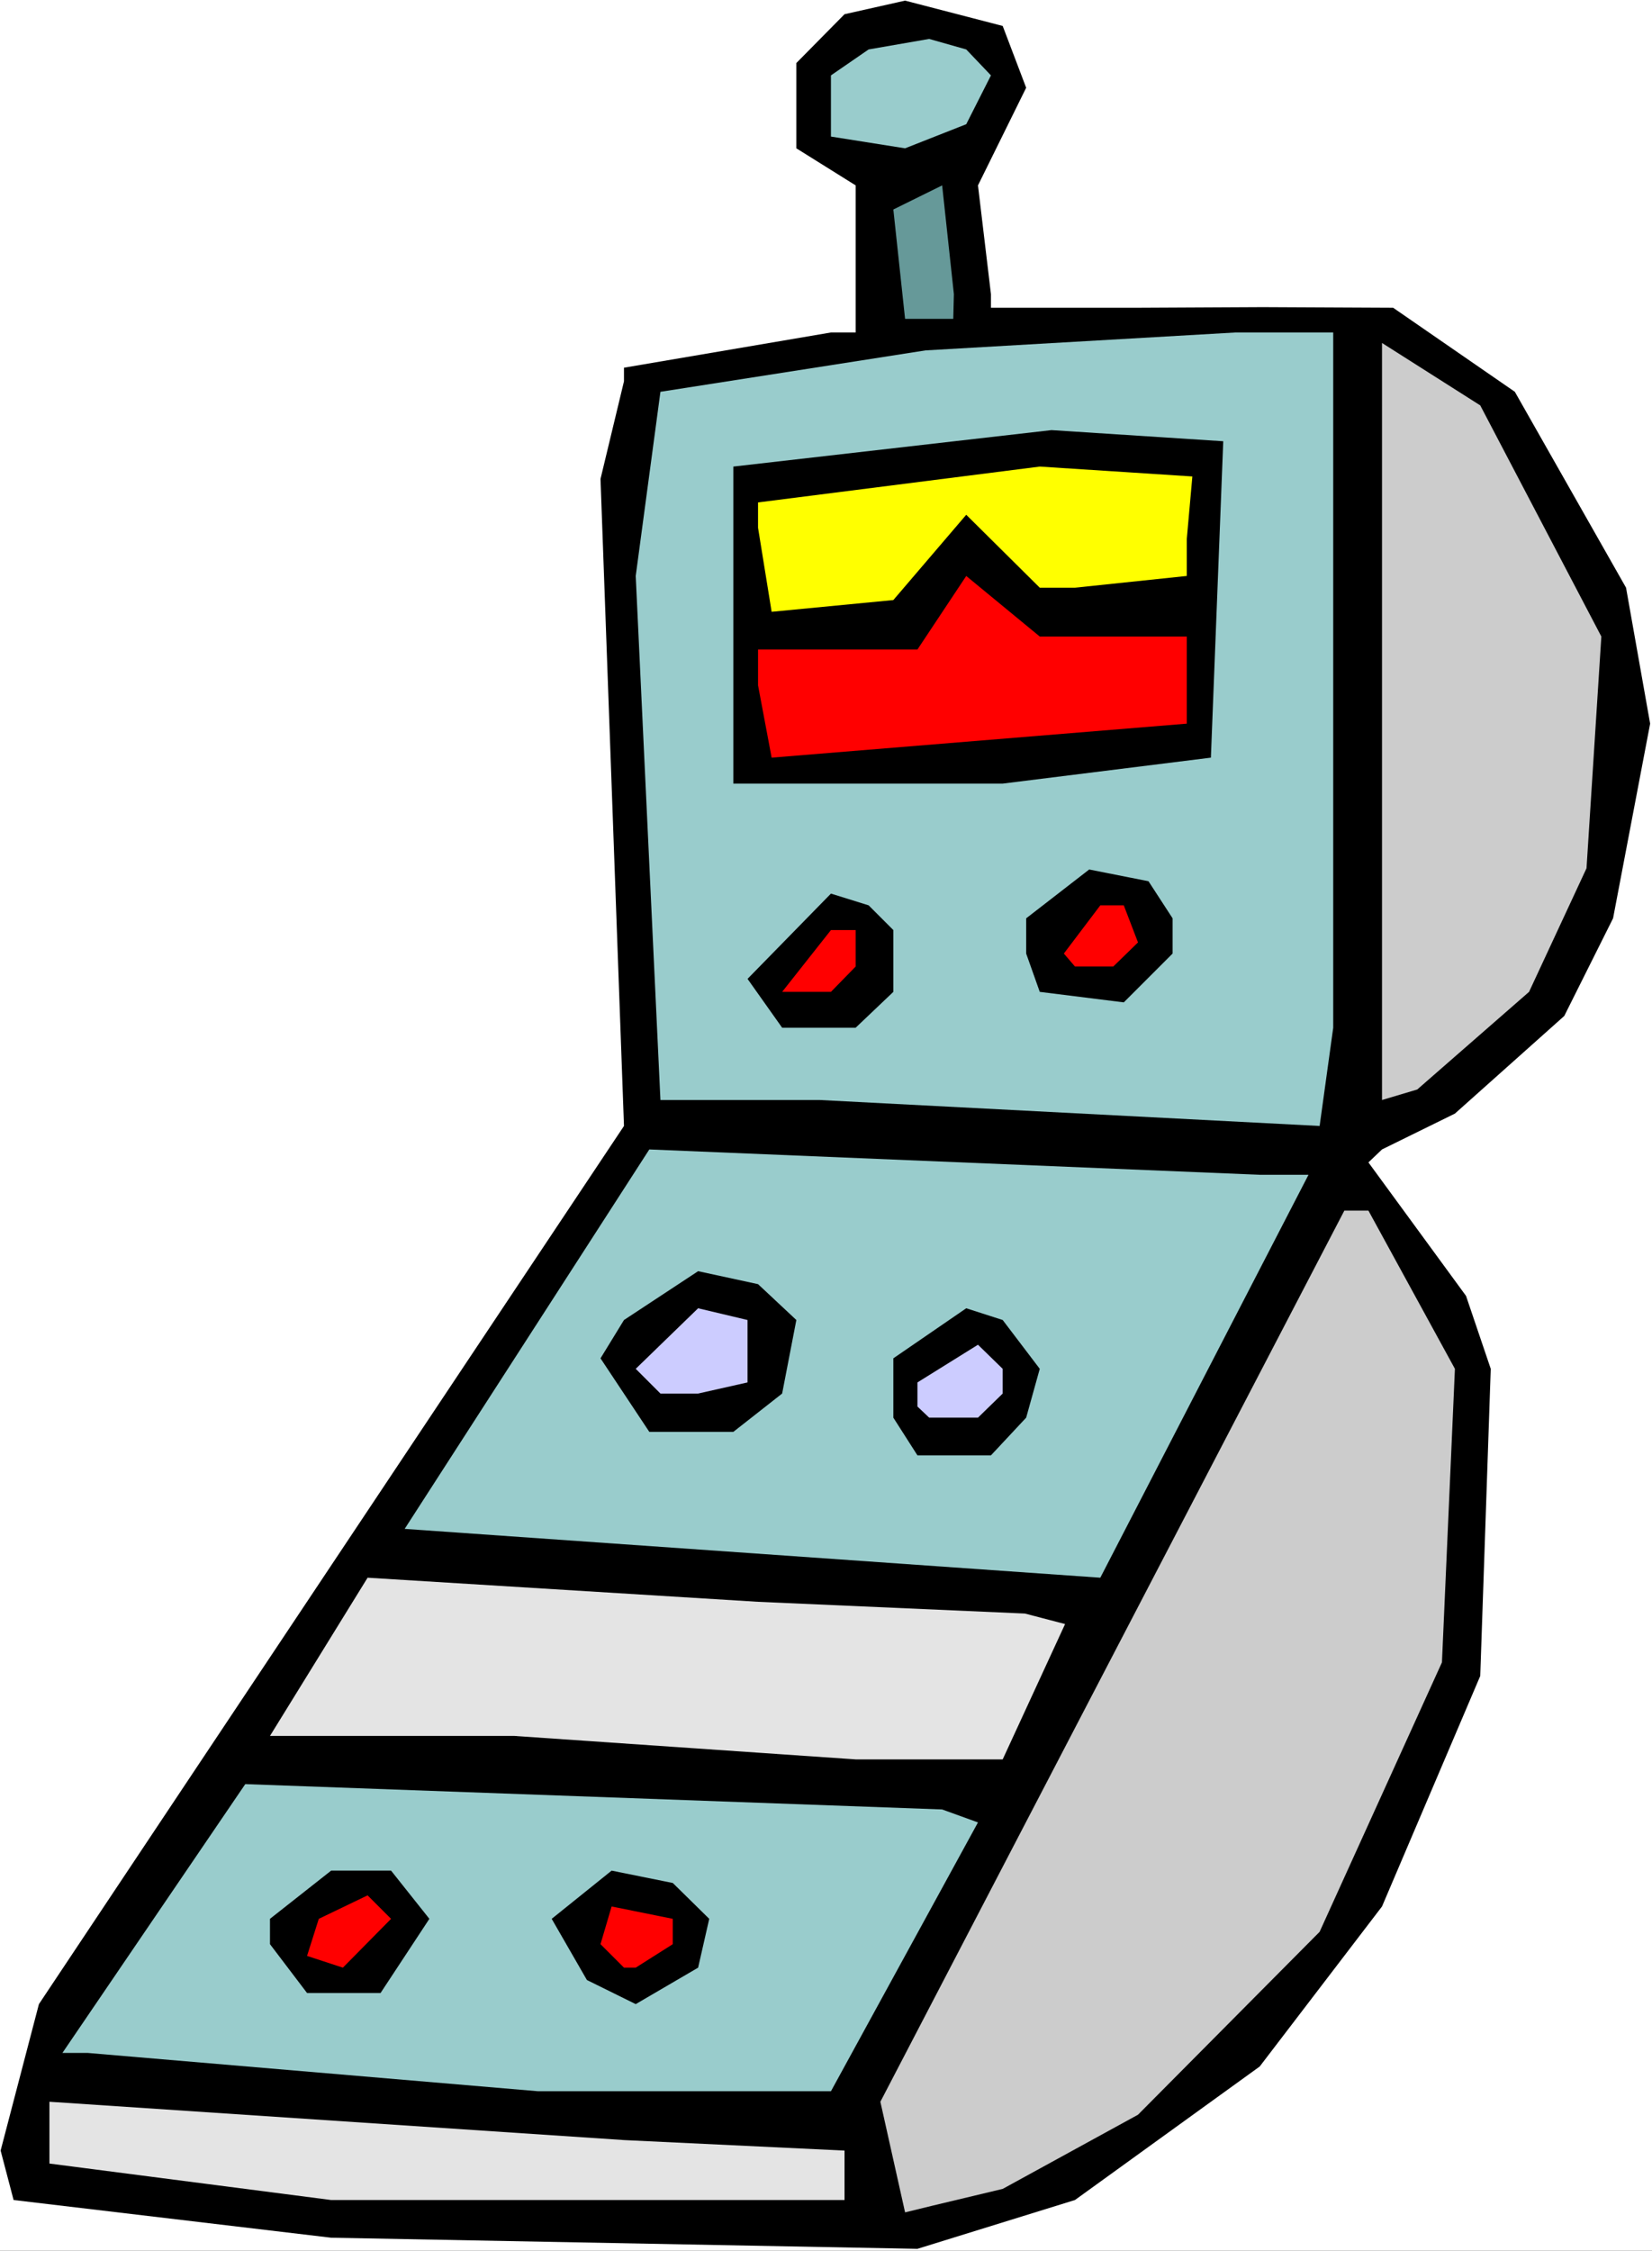 <?xml version="1.0" encoding="UTF-8" standalone="no"?>
<svg
   version="1.0"
   width="114.341mm"
   height="155.711mm"
   id="svg26"
   sodipodi:docname="Gadget 26.wmf"
   xmlns:inkscape="http://www.inkscape.org/namespaces/inkscape"
   xmlns:sodipodi="http://sodipodi.sourceforge.net/DTD/sodipodi-0.dtd"
   xmlns="http://www.w3.org/2000/svg"
   xmlns:svg="http://www.w3.org/2000/svg">
  <rect width="100%" height="100%" fill="#333333" stroke="none"/>
  <sodipodi:namedview
     id="namedview26"
     pagecolor="#ffffff"
     bordercolor="#000000"
     borderopacity="0.25"
     inkscape:showpageshadow="2"
     inkscape:pageopacity="0.0"
     inkscape:pagecheckerboard="0"
     inkscape:deskcolor="#d1d1d1"
     inkscape:document-units="mm" />
  <defs
     id="defs1">
    <pattern
       id="WMFhbasepattern"
       patternUnits="userSpaceOnUse"
       width="6"
       height="6"
       x="0"
       y="0" />
  </defs>
  <path
     style="fill:#ffffff;fill-opacity:1;fill-rule:evenodd;stroke:none"
     d="M 0,588.515 H 432.155 V 0 H 0 Z"
     id="path1" />
  <path
     style="fill:#000000;fill-opacity:1;fill-rule:evenodd;stroke:none"
     d="m 268.44,22.946 -12.606,25.531 3.394,28.44 v 3.555 h 38.464 l 32.646,-0.162 34.1,0.162 31.838,21.976 29.09,51.224 6.303,35.55 -9.697,50.901 -12.767,25.531 -28.606,25.531 -19.07,9.372 -3.555,3.393 25.535,34.904 6.465,19.068 -2.747,80.311 -25.697,60.273 -32,41.852 -48.323,34.904 -41.212,12.766 L 86.625,585.121 3.556,575.264 0.162,562.337 10.182,524.04 163.23,294.419 l -6.141,-169.186 6.141,-25.531 v -3.555 l 54.141,-9.211 h 6.465 V 48.477 L 208.32,38.782 V 16.482 L 220.926,3.717 236.764,0.162 262.299,6.787 Z"
     id="path2" />
  <path
     style="fill:#99cccc;fill-opacity:1;fill-rule:evenodd;stroke:none"
     d="m 259.228,19.714 -6.465,12.766 -16,6.302 -19.394,-3.07 V 19.714 l 9.858,-6.787 15.838,-2.747 9.697,2.747 z"
     id="path3" />
  <path
     style="fill:#669999;fill-opacity:1;fill-rule:evenodd;stroke:none"
     d="m 249.37,83.381 h -12.606 l -3.071,-28.602 12.767,-6.302 3.071,28.44 z"
     id="path4" />
  <path
     style="fill:#99cccc;fill-opacity:1;fill-rule:evenodd;stroke:none"
     d="m 348.763,268.726 -3.556,25.693 -130.746,-6.787 h -41.696 l -6.465,-137.029 6.465,-48.154 69.332,-10.827 81.13,-4.686 h 25.535 z"
     id="path5" />
  <path
     style="fill:#cccccc;fill-opacity:1;fill-rule:evenodd;stroke:none"
     d="m 418.903,166.439 -3.879,60.597 -15.03,32.318 -29.252,25.531 -9.212,2.747 V 89.683 l 25.697,16.321 z"
     id="path6" />
  <path
     style="fill:#000000;fill-opacity:1;fill-rule:evenodd;stroke:none"
     d="m 316.763,198.111 -54.464,6.787 h -70.464 v -82.896 l 83.231,-9.534 44.929,2.909 z"
     id="path7" />
  <path
     style="fill:#ffff00;fill-opacity:1;fill-rule:evenodd;stroke:none"
     d="m 310.46,140.907 v 9.695 l -29.252,3.07 h -9.212 l -19.232,-19.068 -19.07,22.3 -31.838,3.07 -3.555,-21.976 v -6.625 l 73.696,-9.372 39.919,2.585 z"
     id="path8" />
  <path
     style="fill:#ff0000;fill-opacity:1;fill-rule:evenodd;stroke:none"
     d="m 310.46,166.439 v 22.784 l -108.604,8.888 -3.555,-18.906 v -9.372 h 41.696 l 12.767,-19.229 19.232,15.836 z"
     id="path9" />
  <path
     style="fill:#000000;fill-opacity:1;fill-rule:evenodd;stroke:none"
     d="m 306.743,240.124 v 9.211 l -12.767,12.766 -21.979,-2.747 -3.556,-10.019 v -9.211 l 16.485,-12.766 15.515,3.07 z"
     id="path10" />
  <path
     style="fill:#000000;fill-opacity:1;fill-rule:evenodd;stroke:none"
     d="m 233.694,243.195 v 16.159 l -9.858,9.372 h -19.232 l -9.05,-12.766 21.818,-22.3 9.858,3.07 z"
     id="path11" />
  <path
     style="fill:#ff0000;fill-opacity:1;fill-rule:evenodd;stroke:none"
     d="m 297.693,246.426 -6.465,6.302 h -10.02 l -2.909,-3.393 9.535,-12.604 h 6.141 z"
     id="path12" />
  <path
     style="fill:#ff0000;fill-opacity:1;fill-rule:evenodd;stroke:none"
     d="m 223.835,252.729 -6.465,6.625 h -12.767 l 12.767,-16.159 h 6.465 z"
     id="path13" />
  <path
     style="fill:#99cccc;fill-opacity:1;fill-rule:evenodd;stroke:none"
     d="m 342.298,307.185 -54.464,105.357 -181.977,-12.766 63.999,-99.217 159.674,6.625 z"
     id="path14" />
  <path
     style="fill:#cccccc;fill-opacity:1;fill-rule:evenodd;stroke:none"
     d="m 380.6,357.924 -3.394,76.756 -32,70.454 -47.514,47.831 -35.393,19.391 -18.262,4.363 -7.273,1.778 -6.465,-28.925 L 351.672,316.557 h 6.303 z"
     id="path15" />
  <path
     style="fill:#000000;fill-opacity:1;fill-rule:evenodd;stroke:none"
     d="m 208.32,345.159 -3.717,19.229 -12.767,10.019 h -21.979 l -12.767,-19.229 6.141,-10.019 19.394,-12.766 15.677,3.393 z"
     id="path16" />
  <path
     style="fill:#ccccff;fill-opacity:1;fill-rule:evenodd;stroke:none"
     d="m 195.553,361.479 -12.929,2.909 h -9.858 l -6.465,-6.464 16.323,-15.836 12.929,3.07 z"
     id="path17" />
  <path
     style="fill:#000000;fill-opacity:1;fill-rule:evenodd;stroke:none"
     d="m 271.996,357.924 -3.556,12.766 -9.212,9.857 h -19.232 l -6.303,-9.857 v -15.513 l 19.07,-13.089 9.535,3.07 z"
     id="path18" />
  <path
     style="fill:#ccccff;fill-opacity:1;fill-rule:evenodd;stroke:none"
     d="m 262.299,364.388 -6.465,6.302 h -12.767 l -3.071,-2.909 v -6.302 l 15.838,-9.857 6.465,6.302 z"
     id="path19" />
  <path
     style="fill:#e4e4e4;fill-opacity:1;fill-rule:evenodd;stroke:none"
     d="m 268.117,421.914 10.505,2.747 -16.323,35.388 h -38.464 l -89.372,-6.14 H 70.625 l 25.535,-41.367 102.14,6.302 z"
     id="path20" />
  <path
     style="fill:#99cccc;fill-opacity:1;fill-rule:evenodd;stroke:none"
     d="m 255.835,476.532 -38.464,70.292 H 140.766 L 22.949,536.806 H 16.323 L 64.161,466.514 246.461,473.139 Z"
     id="path21" />
  <path
     style="fill:#000000;fill-opacity:1;fill-rule:evenodd;stroke:none"
     d="M 112.322,501.74 99.554,521.131 H 80.322 l -9.697,-12.766 v -6.625 L 86.625,489.136 h 15.677 z"
     id="path22" />
  <path
     style="fill:#000000;fill-opacity:1;fill-rule:evenodd;stroke:none"
     d="m 185.533,501.74 -2.909,12.766 -16.323,9.534 -12.767,-6.302 -9.212,-15.998 15.677,-12.604 16,3.232 z"
     id="path23" />
  <path
     style="fill:#ff0000;fill-opacity:1;fill-rule:evenodd;stroke:none"
     d="m 89.696,514.506 -9.374,-3.07 3.071,-9.695 12.767,-6.14 6.141,6.14 z"
     id="path24" />
  <path
     style="fill:#ff0000;fill-opacity:1;fill-rule:evenodd;stroke:none"
     d="m 175.997,508.366 -9.697,6.14 h -3.071 l -6.141,-6.14 2.909,-9.857 16,3.232 z"
     id="path25" />
  <path
     style="fill:#e4e4e4;fill-opacity:1;fill-rule:evenodd;stroke:none"
     d="m 220.926,562.337 v 12.927 H 86.625 L 12.929,565.731 v -16.159 l 150.301,10.019 z"
     id="path26" />
</svg>
